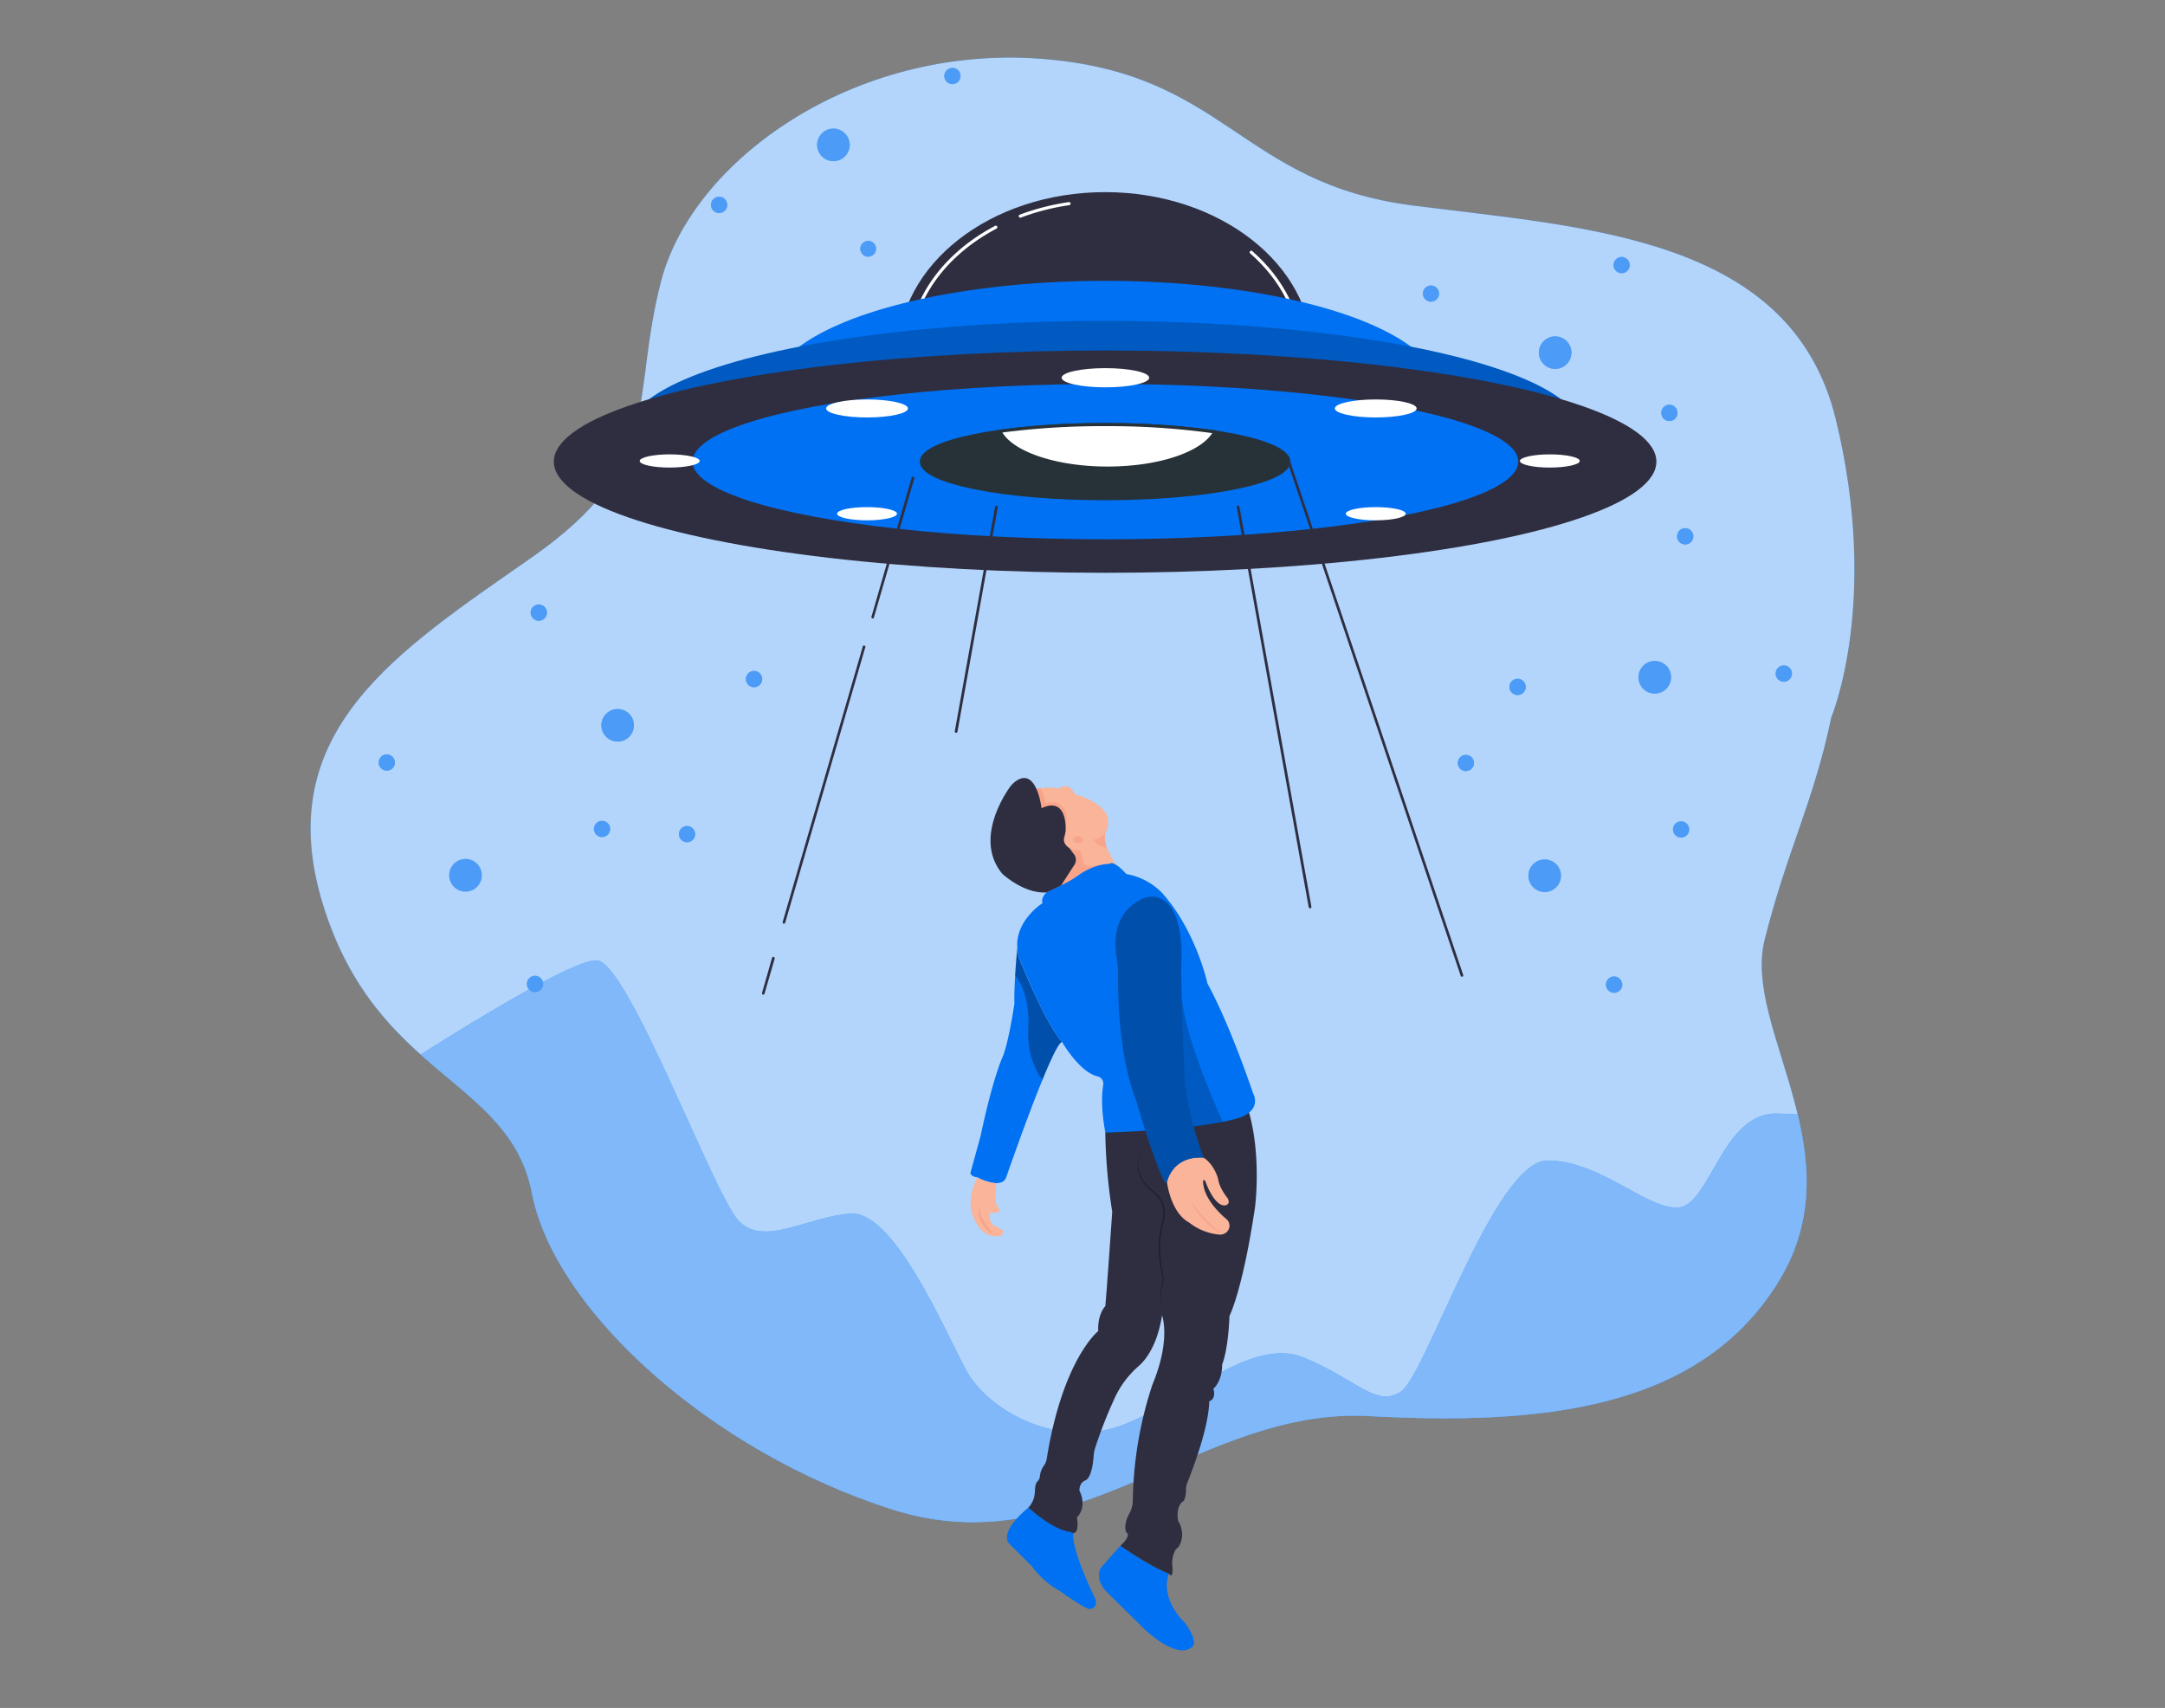  <!DOCTYPE svg PUBLIC "-//W3C//DTD SVG 1.1//EN" "http://www.w3.org/Graphics/SVG/1.1/DTD/svg11.dtd">
<svg id="ab01b6ca-fda4-4c55-a447-43113c79b51e" data-name="Layer 1" xmlns="http://www.w3.org/2000/svg" width="865.76" height="682.89" viewBox="0 0 865.76 682.89">
<rect x="0" y="0" width="865.76" height="682.89" fill="#808080" stroke="none"/>
<defs>
<style xmlns="http://www.w3.org/1999/xhtml">*, ::after, ::before { box-sizing: border-box; }
img, svg { vertical-align: middle; }
</style>
<style xmlns="http://www.w3.org/1999/xhtml">*, body, html { -webkit-font-smoothing: antialiased; }
img, svg { max-width: 100%; }
</style>
</defs>
<g id="aacbc6a0-2124-4f6c-b34d-11346ed3b501" data-name="freepik--background-simple--inject-2">
<path d="M732.32,286.81s19.57-46.27,1.78-119.22S634.47,91.07,565,82.18,490.32,28.8,415.6,23.46s-138.76,40.93-151.24,89,1.78,72.95-51.58,110.32-105,69.39-83.65,138.79,74.73,69.39,83.63,115.65,71.17,103.15,144.13,126.34,122.77-41,190.38-37.37S679,564.37,711,512.78s-14.24-101.43-5.34-137S725.29,320.6,732.32,286.81Z" fill="#0071f2" data-primary="true"/>
<path d="M732.32,286.81s19.57-46.27,1.78-119.22S634.47,91.07,565,82.18,490.32,28.8,415.6,23.46s-138.76,40.93-151.24,89,1.78,72.95-51.58,110.32-105,69.39-83.65,138.79,74.73,69.39,83.63,115.65,71.17,103.15,144.13,126.34,122.77-41,190.38-37.37S679,564.37,711,512.78s-14.24-101.43-5.34-137S725.29,320.6,732.32,286.81Z" fill="#fff" opacity="0.7" style="isolation:isolate"/>
</g>
<g id="a4889a5a-1504-4c3e-a144-1f84ee95c415" data-name="freepik--Mountains--inject-2">
<path d="M711,512.78c14.33-23.14,13-45.85,7.89-67.2-2.62-.2-5.53-.34-8.85-.34-21.25,0-26.25,36.26-38.68,37.51S640.07,464,618.82,464s-48.71,86.25-58.74,92.51-17.51-5-38.76-13.75-48.71,18.75-73.75,27.49-52.5-6.24-61.25-22.49S357.56,484,340.07,485.24s-35,13.75-45,2.51S251.31,385.24,238.82,384c-8.16-.82-45.56,21.78-70.59,37.58,19.78,17.77,39.44,29.23,44.53,55.62,8.89,46.26,71.17,103.15,144.13,126.34s122.77-41,190.38-37.37S679,564.37,711,512.78Z" fill="#0071f2" data-primary="true"/>
<path d="M711,512.78c14.33-23.14,13-45.85,7.89-67.2-2.62-.2-5.53-.34-8.85-.34-21.25,0-26.25,36.26-38.68,37.51S640.07,464,618.82,464s-48.71,86.25-58.74,92.51-17.51-5-38.76-13.75-48.71,18.75-73.75,27.49-52.5-6.24-61.25-22.49S357.56,484,340.07,485.24s-35,13.75-45,2.51S251.31,385.24,238.82,384c-8.16-.82-45.56,21.78-70.59,37.58,19.78,17.77,39.44,29.23,44.53,55.62,8.89,46.26,71.17,103.15,144.13,126.34s122.77-41,190.38-37.37S679,564.37,711,512.78Z" fill="#fff" opacity="0.5" style="isolation:isolate"/>
</g>
<g id="b373a570-594e-4f19-bd18-202c80330dc7" data-name="freepik--Stars--inject-2">
<path d="M661.74,264.26a6.53,6.53,0,1,0,6.52,6.54h0A6.52,6.52,0,0,0,661.74,264.26Z" fill="#0071f2" data-primary="true"/>
<path d="M606.89,271.38a3.27,3.27,0,1,0,3.25,3.28v0A3.26,3.26,0,0,0,606.89,271.38Z" fill="#0071f2" data-primary="true"/>
<path d="M673.91,211.17a3.27,3.27,0,1,0,3.25,3.28h0A3.27,3.27,0,0,0,673.91,211.17Z" fill="#0071f2" data-primary="true"/>
<path d="M713.35,266.05a3.27,3.27,0,1,0,3.25,3.28v0A3.26,3.26,0,0,0,713.35,266.05Z" fill="#0071f2" data-primary="true"/>
<path d="M614.32,344.57a6.52,6.52,0,1,0,9,2.25,6.52,6.52,0,0,0-9-2.25Z" fill="#0071f2" data-primary="true"/>
<path d="M584.51,302.29a3.25,3.25,0,1,0,4.47,1.12A3.26,3.26,0,0,0,584.51,302.29Z" fill="#0071f2" data-primary="true"/>
<path d="M670.58,328.86a3.25,3.25,0,1,0,4.47,1.12,3.25,3.25,0,0,0-4.47-1.12Z" fill="#0071f2" data-primary="true"/>
<path d="M643.79,390.88a3.27,3.27,0,1,0,4.48,1.13h0A3.27,3.27,0,0,0,643.79,390.88Z" fill="#0071f2" data-primary="true"/>
<path d="M243.6,284.43a6.52,6.52,0,1,0,9,2.25A6.52,6.52,0,0,0,243.6,284.43Z" fill="#0071f2" data-primary="true"/>
<path d="M213.8,242.13a3.27,3.27,0,1,0,4.48,1.15h0A3.28,3.28,0,0,0,213.8,242.13Z" fill="#0071f2" data-primary="true"/>
<path d="M299.87,268.7a3.27,3.27,0,1,0,4.47,1.14h0A3.26,3.26,0,0,0,299.87,268.7Z" fill="#0071f2" data-primary="true"/>
<path d="M273.06,330.73a3.25,3.25,0,1,0,4.48,1.12,3.25,3.25,0,0,0-4.48-1.12Z" fill="#0071f2" data-primary="true"/>
<path d="M182.8,344.37a6.52,6.52,0,1,0,8.95,2.25,6.53,6.53,0,0,0-8.95-2.25Z" fill="#0071f2" data-primary="true"/>
<path d="M153,302.09a3.26,3.26,0,1,0,4.47,1.12,3.27,3.27,0,0,0-4.47-1.12Z" fill="#0071f2" data-primary="true"/>
<path d="M239.06,328.66a3.25,3.25,0,1,0,4.48,1.11,3.26,3.26,0,0,0-4.48-1.11Z" fill="#0071f2" data-primary="true"/>
<path d="M212.27,390.62a3.26,3.26,0,1,0,4.48,1.13h0A3.27,3.27,0,0,0,212.27,390.62Z" fill="#0071f2" data-primary="true"/>
<path d="M330.41,52.07a6.52,6.52,0,1,0,8.72,3h0A6.53,6.53,0,0,0,330.41,52.07Z" fill="#0071f2" data-primary="true"/>
<path d="M379.45,27.47A3.25,3.25,0,1,0,383.79,29a.36.36,0,0,0,0-.09A3.26,3.26,0,0,0,379.45,27.47Z" fill="#0071f2" data-primary="true"/>
<path d="M345.61,96.73a3.16,3.16,0,1,0,.11-.06Z" fill="#0071f2" data-primary="true"/>
<path d="M286.11,79a3.27,3.27,0,1,0,4.38,1.46v0A3.27,3.27,0,0,0,286.11,79Z" fill="#0071f2" data-primary="true"/>
<path d="M625.1,135.32a6.52,6.52,0,1,0,2.47,8.89v0A6.53,6.53,0,0,0,625.1,135.32Z" fill="#0071f2" data-primary="true"/>
<path d="M573.83,114.55a3.25,3.25,0,1,0,1.23,4.44,3.25,3.25,0,0,0-1.23-4.44Z" fill="#0071f2" data-primary="true"/>
<path d="M650.07,103.16a3.25,3.25,0,1,0,1.23,4.44,3.25,3.25,0,0,0-1.23-4.44Z" fill="#0071f2" data-primary="true"/>
<path d="M665.94,167.93a3.27,3.27,0,1,0-1.22-4.45h0A3.29,3.29,0,0,0,665.94,167.93Z" fill="#0071f2" data-primary="true"/>
<g opacity="0.3">
<path d="M661.74,264.26a6.53,6.53,0,1,0,6.52,6.54h0A6.52,6.52,0,0,0,661.74,264.26Z" fill="#fff"/>
<path d="M606.89,271.38a3.27,3.27,0,1,0,3.25,3.28v0A3.26,3.26,0,0,0,606.89,271.38Z" fill="#fff"/>
<path d="M673.91,211.17a3.27,3.27,0,1,0,3.25,3.28h0A3.27,3.27,0,0,0,673.91,211.17Z" fill="#fff"/>
<path d="M713.35,266.05a3.27,3.27,0,1,0,3.25,3.28v0A3.26,3.26,0,0,0,713.35,266.05Z" fill="#fff"/>
<path d="M614.32,344.57a6.52,6.52,0,1,0,9,2.25,6.52,6.52,0,0,0-9-2.25Z" fill="#fff"/>
<path d="M584.51,302.29a3.25,3.25,0,1,0,4.47,1.12A3.26,3.26,0,0,0,584.51,302.29Z" fill="#fff"/>
<path d="M670.58,328.86a3.25,3.25,0,1,0,4.47,1.12,3.25,3.25,0,0,0-4.47-1.12Z" fill="#fff"/>
<path d="M643.79,390.88a3.27,3.27,0,1,0,4.48,1.13h0A3.27,3.27,0,0,0,643.79,390.88Z" fill="#fff"/>
<path d="M243.6,284.43a6.52,6.52,0,1,0,9,2.25A6.52,6.52,0,0,0,243.6,284.43Z" fill="#fff"/>
<path d="M213.8,242.13a3.27,3.27,0,1,0,4.48,1.15h0A3.28,3.28,0,0,0,213.8,242.13Z" fill="#fff"/>
<path d="M299.87,268.7a3.27,3.27,0,1,0,4.47,1.14h0A3.26,3.26,0,0,0,299.87,268.7Z" fill="#fff"/>
<path d="M273.06,330.73a3.25,3.25,0,1,0,4.48,1.12,3.25,3.25,0,0,0-4.48-1.12Z" fill="#fff"/>
<path d="M182.8,344.37a6.52,6.52,0,1,0,8.95,2.25,6.53,6.53,0,0,0-8.95-2.25Z" fill="#fff"/>
<path d="M153,302.09a3.26,3.26,0,1,0,4.47,1.12,3.27,3.27,0,0,0-4.47-1.12Z" fill="#fff"/>
<path d="M239.06,328.66a3.25,3.25,0,1,0,4.48,1.11,3.26,3.26,0,0,0-4.48-1.11Z" fill="#fff"/>
<path d="M212.27,390.62a3.26,3.26,0,1,0,4.48,1.13h0A3.27,3.27,0,0,0,212.27,390.62Z" fill="#fff"/>
<path d="M330.41,52.07a6.52,6.52,0,1,0,8.72,3h0A6.53,6.53,0,0,0,330.41,52.07Z" fill="#fff"/>
<path d="M379.45,27.47A3.25,3.25,0,1,0,383.79,29a.36.36,0,0,0,0-.09A3.26,3.26,0,0,0,379.45,27.47Z" fill="#fff"/>
<path d="M345.61,96.73a3.16,3.16,0,1,0,.11-.06Z" fill="#fff"/>
<path d="M286.11,79a3.27,3.27,0,1,0,4.38,1.46v0A3.27,3.27,0,0,0,286.11,79Z" fill="#fff"/>
<path d="M625.1,135.32a6.52,6.52,0,1,0,2.47,8.89v0A6.53,6.53,0,0,0,625.1,135.32Z" fill="#fff"/>
<path d="M573.83,114.55a3.25,3.25,0,1,0,1.23,4.44,3.25,3.25,0,0,0-1.23-4.44Z" fill="#fff"/>
<path d="M650.07,103.16a3.25,3.25,0,1,0,1.23,4.44,3.25,3.25,0,0,0-1.23-4.44Z" fill="#fff"/>
<path d="M665.94,167.93a3.27,3.27,0,1,0-1.22-4.45h0A3.29,3.29,0,0,0,665.94,167.93Z" fill="#fff"/>
</g>
</g>
<ellipse cx="441.92" cy="141.46" rx="82.81" ry="64.64" fill="#2f2e41" data-secondary="true"/>
<path d="M500.35,100.85c12.32,10.79,19.81,25,19.81,40.61,0,33.72-35,61.06-78.21,61.06s-78.21-27.34-78.21-61.06c0-21.08,13.68-39.65,34.48-50.62" fill="none" stroke="#fff" stroke-linecap="round" stroke-linejoin="round" stroke-width="1.24"/>
<path d="M408,86.42a94.3,94.3,0,0,1,19.5-5" fill="#263238" stroke="#fff" stroke-linecap="round" stroke-linejoin="round" stroke-width="1.24"/>
<ellipse cx="441.92" cy="156.71" rx="133.93" ry="44.44" fill="#0071f2" data-primary="true"/>
<ellipse cx="441.92" cy="172.73" rx="190.83" ry="44.44" fill="#0071f2" data-primary="true"/>
<ellipse cx="441.92" cy="172.73" rx="190.83" ry="44.44" opacity="0.2"/>
<ellipse cx="441.92" cy="184.58" rx="220.45" ry="44.44" fill="#2f2e41" data-secondary="true"/>
<ellipse cx="442.04" cy="184.57" rx="165.11" ry="31.06" fill="#0071f2" data-primary="true"/>
<ellipse cx="441.92" cy="184.58" rx="73.48" ry="14.81" fill="#263238" stroke="#263238" stroke-linecap="round" stroke-linejoin="round" stroke-width="1.24"/>
<ellipse cx="442.04" cy="151.03" rx="17.51" ry="3.84" fill="#fff"/>
<path d="M279.81,184.31c0,1.43-5.36,2.64-12,2.64s-12-1.19-12-2.64,5.37-2.64,12-2.64S279.81,182.88,279.81,184.31Z" fill="#fff"/>
<path d="M631.73,184.31c0,1.43-5.37,2.64-12,2.64s-11.94-1.21-11.94-2.64,5.36-2.64,12-2.64S631.73,182.88,631.73,184.31Z" fill="#fff"/>
<ellipse cx="550.15" cy="163.31" rx="16.36" ry="3.6" fill="#fff"/>
<ellipse cx="346.72" cy="163.31" rx="16.36" ry="3.6" fill="#fff"/>
<ellipse cx="550.15" cy="205.4" rx="11.98" ry="2.64" fill="#fff"/>
<ellipse cx="346.72" cy="205.4" rx="11.98" ry="2.64" fill="#fff"/>
<path d="M305.25,397.67l-.15,0a.54.54,0,0,1-.37-.67l4-14a.55.55,0,0,1,.68-.37.54.54,0,0,1,.37.67l-4.06,14A.53.53,0,0,1,305.25,397.67Z" fill="#2f2e41" data-secondary="true"/>
<path d="M313.51,369.3a.41.41,0,0,1-.16,0,.54.54,0,0,1-.37-.67l32-110a.54.54,0,1,1,1,.3L314,368.91A.54.54,0,0,1,313.51,369.3Z" fill="#2f2e41" data-secondary="true"/>
<path d="M349,247.28l-.15,0a.55.55,0,0,1-.37-.68L364.56,191a.53.53,0,0,1,.67-.37.55.55,0,0,1,.38.67l-16.14,55.57A.55.55,0,0,1,349,247.28Z" fill="#2f2e41" data-secondary="true"/>
<path d="M584.64,390.55a.55.55,0,0,1-.52-.37L514.89,184.76a.54.54,0,0,1,1-.35l69.23,205.42a.54.54,0,0,1-.34.69Z" fill="#2f2e41" data-secondary="true"/>
<path d="M382.35,293h-.1a.55.55,0,0,1-.44-.63l16.11-89.75a.54.54,0,0,1,1.07.19l-16.11,89.75A.54.54,0,0,1,382.35,293Z" fill="#2f2e41" data-secondary="true"/>
<path d="M523.87,363.16a.54.54,0,0,1-.53-.45L494.57,202.77a.54.54,0,0,1,.44-.63.54.54,0,0,1,.63.44l28.77,159.94a.55.55,0,0,1-.44.63Z" fill="#2f2e41" data-secondary="true"/>
<line x1="441.92" y1="391.38" x2="441.92" y2="409.79" fill="none" stroke="#263238" stroke-linecap="round" stroke-linejoin="round" stroke-width="1.24"/>
<path d="M441.92,169.77a309.57,309.57,0,0,0-42.05,2.66c4.05,8.4,21.78,14.73,43,14.73s38.6-6.2,42.88-14.47A302.76,302.76,0,0,0,441.92,169.77Z" fill="#fff" stroke="#263238" stroke-miterlimit="10" stroke-width="1.24"/>
<path d="M448,618.07l-7.66,8.64s-3,4,2,9.59L458,651.7s12.62,12.12,18.68,6.82c0,0,3-1.52-2.77-9.6,0,0-10.22-9.17-6.5-19.7C467.44,629.22,460.49,626.6,448,618.07Z" fill="#0071f2" data-primary="true"/>
<path d="M411.28,602.79s-11.3,8.78-8,14.08l9.34,9.34a34,34,0,0,0,11.11,9.84s9.08,6.56,11.86,7.32c0,0,4-.23,2.27-4.4,0,0-9.95-20.16-8.55-26.21C429.29,612.76,421.57,611.69,411.28,602.79Z" fill="#0071f2" data-primary="true"/>
<path d="M442.09,332.82a10.72,10.72,0,0,0,1,7.14l2.95,5.72-5.83,8.42-20.54,4.41-1.6-6.55,5.6-16.27,15.74-2.87Z" fill="#f9b499"/>
<path d="M442.09,332.82a7.52,7.52,0,0,1-4.79,2.87s1.92,3.22,5.24,3.11C442.54,338.8,441.22,335.22,442.09,332.82Z" fill="#f7a48b"/>
<path d="M424.71,416.6c-1.32.2-4.39,6.69-7.83,15.11-6.57,16-14.53,39.06-14.53,39.06-2.11,5.15-11.46,0-11.46,0-3-.47-2.81-1.87-2.81-1.87l4-14.5c4.91-23.16,8.65-31.34,8.65-31.34,2.57-5.62,4.92-21.76,4.92-21.76-.1-3.19.07-7.37.31-11.24.34-5.78.85-10.85.85-10.85l.14,1.16a18.23,18.23,0,0,0,.73,3S417.68,408.76,424.71,416.6Z" fill="#0071f2" data-primary="true"/>
<path d="M390.89,470.77s-5.14,8.65-1.4,16.37c0,0,2.85,8.44,10.44,7a1.42,1.42,0,0,0,.49-2.59,15.68,15.68,0,0,0-2.75-1.34,4.83,4.83,0,0,1-1.78-4.82.81.81,0,0,1,1.13-.57,2.13,2.13,0,0,0,2.23-.33.87.87,0,0,0,.23-1.25,6.34,6.34,0,0,1-1.34-5l.24-5.14S393.7,472.64,390.89,470.77Z" fill="#f9b499"/>
<path d="M442,452.86a221,221,0,0,0,2.77,31.62s-2.12,30.88-2.77,37.74c0,0-3.15,3.12-2.84,10,0,0-14.18,11.16-20.58,51a6.47,6.47,0,0,1-1.19,2.86,8.73,8.73,0,0,0-1.56,4.27,3.13,3.13,0,0,1-1,2c-.45.38-.91,1.43-1,4.11a9.69,9.69,0,0,1-2.59,6.34h0s9.81,9,16.82,9.71c0,0,3.83,2.68,2.59-5.78,0,0,4.33-3.93,1-10.74,0,0-.21-3.1,2.48-4.13,0,0,2.61-.75,3.22-9.88a12.2,12.2,0,0,1,.59-3.05,181.91,181.91,0,0,1,8.11-20.57,37.34,37.34,0,0,1,9.12-12c2.91-2.51,7.59-8.29,9.51-20.4,0,0,3.72,9.5-3.92,27.87A154.37,154.37,0,0,0,453,599.93a10.82,10.82,0,0,1-1.35,5.16c-1.09,2-2.3,5.06-1.23,7.68,0,0,2.38.76-2.37,5.3,0,0,11.36,8,19.41,11.15,0,0,2.06,3.1,1.24-4.33,0,0,.2-5,2.47-6.2,0,0,3.51-4.54,0-10.53,0,0-1.21-4.95,1.56-7.64,0,0,1.52-.18,1.56-5.21a6.28,6.28,0,0,1,.44-2.31c1.86-4.58,8.65-22,8.83-32.74,0,0,2.89-.62,1.65-5,0,0,3.51-2.69,3.51-9.71,0,0,2.37-5.16,2.94-19.4,0,0,5.26-10.13,10.24-43.67,0,0,2.58-19.84-2.41-37.64l-5.81-7.47L450.4,450.63l-6.29-4.13Z" fill="#2f2e41" data-secondary="true"/>
<path d="M437.3,335.69l-13.75-.83-6.77-.4s-8.57-15.58-7.76-15.84,5.4-3.24,5.4-3.24.66-.12,1.63-.25c1.94-.24,5.16-.48,7.11.25,0,0,4-3.43,6.67,2.17,0,0,11.2,2.93,13.07,9.07C442.9,326.62,444.77,334.62,437.3,335.69Z" fill="#f9b499"/>
<path d="M431.7,340a7.87,7.87,0,0,1,1.22,3.94,2.47,2.47,0,0,0,2.38,2.32,32.39,32.39,0,0,0,6-.55l-13.58,10.2-6.66-.31s-.77-8.37,0-8.52,5.62-9.42,5.62-9.42S427.75,339.69,431.7,340Z" fill="#f7a48b"/>
<path d="M424.71,416.6c-1.32.2-4.39,6.69-7.83,15.11-2.16-2.71-6.67-10-5.6-22.68,0,0,.41-12.48-5.34-18.94v0c.34-5.78.85-10.85.85-10.85l.14,1.16a18.23,18.23,0,0,0,.73,3S417.68,408.76,424.71,416.6Z" opacity="0.3"/>
<path d="M456.91,459.58a12,12,0,0,0-1.54,8,13,13,0,0,0,4.06,7.05c1,.95,2.15,1.7,3.21,2.72a10.58,10.58,0,0,1,2.41,3.57,10.15,10.15,0,0,1,.76,4.24,16.34,16.34,0,0,1-.62,4.24c-1.53,5.35-1.44,11.06-.7,16.57.11.68.21,1.38.34,2.06l.39,2.07a8.46,8.46,0,0,1-.4,4.24,12.89,12.89,0,0,0,.14,8.21,12.76,12.76,0,0,1-.48-8.3,8.18,8.18,0,0,0,.29-4.07l-.44-2c-.14-.69-.26-1.39-.39-2.08a47.61,47.61,0,0,1-.61-8.44,33.63,33.63,0,0,1,1.16-8.4,15.62,15.62,0,0,0,.63-4.06,9.32,9.32,0,0,0-.68-4,10,10,0,0,0-2.24-3.38c-1-.93-2.15-1.77-3.16-2.77a13.52,13.52,0,0,1-4-7.38A12,12,0,0,1,456.91,459.58Z" opacity="0.3"/>
<path d="M496.4,446.63c-14.61,5.14-54.37,6.23-54.37,6.23-1.8-9.49-1.43-15.71-.85-19.15a3,3,0,0,0-2.3-3.36c-7.33-1.73-14.17-13.75-14.17-13.75-7-7.84-17-33.27-17-33.27a17.31,17.31,0,0,1-.74-3c-1.87-11.82,9.93-19.22,9.93-19.22-.8-2.17,1.63-4.33,1.63-4.33,2.1-1.11,4.16-2.08,5.86-2.84a42,42,0,0,0,7-4.08c6.66-4.65,12.25-4.45,12.25-4.45,1.9-1.62,6.75,4.06,6.75,4.06a26.25,26.25,0,0,1,14.08,7.31c13.8,15.15,18.4,36.52,18.4,36.52,9.19,16.77,18.12,43.55,18.12,43.55C504.52,443.93,496.4,446.63,496.4,446.63Z" fill="#0071f2" data-primary="true"/>
<path d="M466.65,472.49s1.35,12.29,8.92,16.35a22.62,22.62,0,0,0,12,4.78,3.79,3.79,0,0,0,3.93-2.45,3.57,3.57,0,0,0-1.16-3.84s-9.21-7.25-9.24-15.07a.42.42,0,0,1,.81-.16c1.24,3.35,4.23,10.14,8,9.86,0,0,2.48-.36.93-3,0,0-3.25-3.87-3.72-7.59,0,0-1.37-5.57-5.8-8.51C481.25,462.87,469.78,461.21,466.65,472.49Z" fill="#f9b499"/>
<path d="M489,493.46a23.68,23.68,0,0,1-4-2.45,28.5,28.5,0,0,1-3.55-3.13c-.56-.56-1.07-1.17-1.59-1.76s-1-1.23-1.4-1.91a22.14,22.14,0,0,1-2.25-4.14c.46.63.83,1.32,1.31,1.94l.67.95c.23.32.48.62.72.92a40.77,40.77,0,0,0,3.06,3.5,44.38,44.38,0,0,0,3.38,3.19c.58.51,1.19,1,1.81,1.48S488.38,493,489,493.46Z" fill="#f7a48b"/>
<path d="M471.74,451s11.44-1,17.28-2.41c0,0-14.68-31.27-16.44-49.54L459,409.92Z" opacity="0.2"/>
<path d="M426.09,332.76l-2.54,2.1-6.77-.4s-8.57-15.58-7.76-15.84,5.4-3.24,5.4-3.24.66-.12,1.63-.25c0,0,1.9,3.88,2,6C418.09,321.16,428.88,317.44,426.09,332.76Z" fill="#f7a48b"/>
<path d="M403.49,315.2c-3.31,4.85-13.15,21.44-2.74,34.1,0,0,8.54,8.11,17.74,7.52l5.86-2.84,5.29-8.19a3.71,3.71,0,0,0-.22-4.33c-1.86-2.29-4.38-6.07-3.33-8.71,0,0,1.34-14.67-9.6-9.6,0,0-1.84-16.34-10-11A10.78,10.78,0,0,0,403.49,315.2Z" fill="#2f2e41" data-secondary="true"/>
<ellipse cx="431.04" cy="335.69" rx="5.6" ry="4.27" fill="#f9b499"/>
<ellipse cx="431.04" cy="335.69" rx="1.94" ry="1.39" fill="#f7a48b"/>
<path d="M466.65,472.49c.84-2.95,4-10.27,14.6-9.62a138.92,138.92,0,0,1-7.44-30.57s-1.21-25.63-1.48-45.45c0,0,2.3-24.6-9.43-28a8.69,8.69,0,0,0-5.77.42c-4.46,1.88-13.15,7.62-10.61,23.53a41.72,41.72,0,0,1,.57,7c-.08,9.08.43,32.93,7.22,50.13,0,0,6.83,23.77,11.45,32.7A.48.48,0,0,0,466.65,472.49Z" fill="#0071f2" data-primary="true"/>
<path d="M466.65,472.49c.84-2.95,4-10.27,14.6-9.62a138.92,138.92,0,0,1-7.44-30.57s-1.21-25.63-1.48-45.45c0,0,2.3-24.6-9.43-28a8.69,8.69,0,0,0-5.77.42c-4.46,1.88-13.15,7.62-10.61,23.53a41.72,41.72,0,0,1,.57,7c-.08,9.08.43,32.93,7.22,50.13,0,0,6.83,23.77,11.45,32.7A.48.48,0,0,0,466.65,472.49Z" opacity="0.3"/>
<path d="M397.49,493.63a9.79,9.79,0,0,1-2.74-1.91,11.9,11.9,0,0,1-2.06-2.67,12.74,12.74,0,0,1-.73-1.54,9.53,9.53,0,0,1-.46-1.64,8.94,8.94,0,0,1-.05-3.34,25.66,25.66,0,0,0,.85,3.13,16.84,16.84,0,0,0,1.3,2.87A26,26,0,0,0,397.49,493.63Z" fill="#f7a48b"/>
</svg>